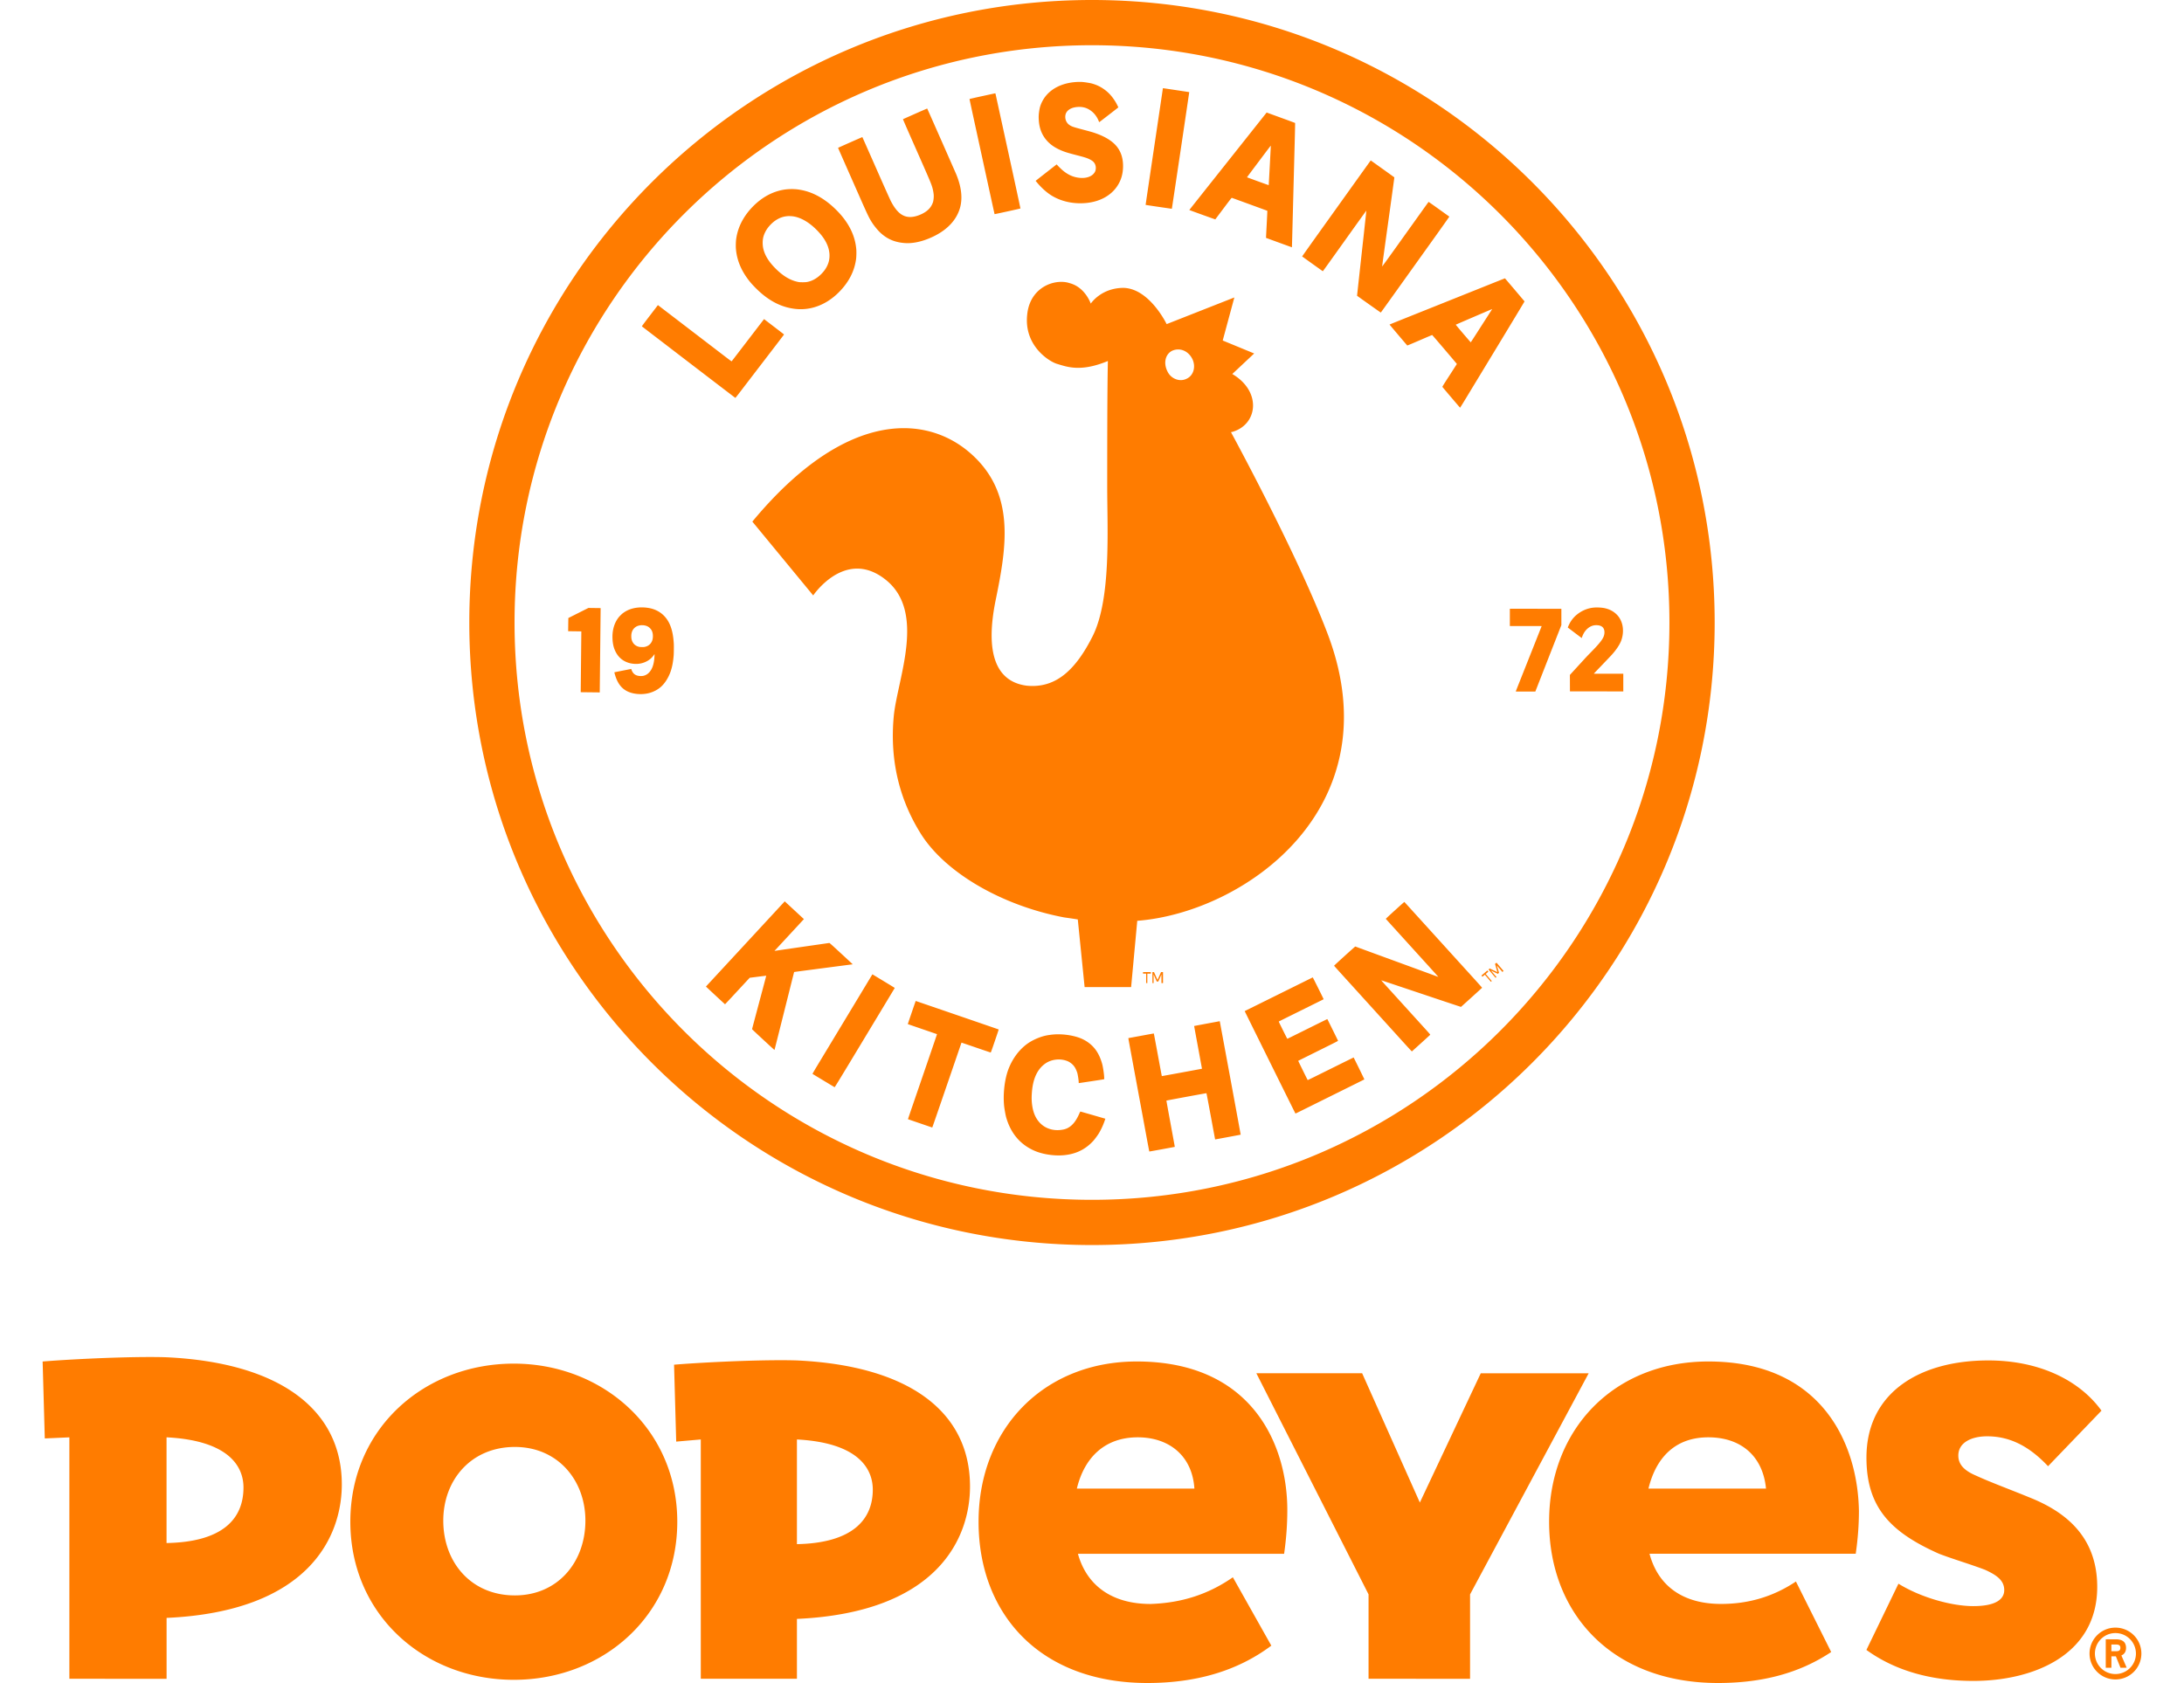 <?xml version="1.0" encoding="UTF-8"?> <svg xmlns="http://www.w3.org/2000/svg" height="1927" viewBox="282.92 263.219 1439.99 1155.037" width="2500"><path d="m1125.581 363.25c.018 0 .018.036.018.072 0 .107-.305 6.208-.7 13.564s-.717 13.386-.735 13.404c-.162 0-14.839-5.33-14.892-5.401-.018-.036 3.23-4.396 7.213-9.69 8.02-10.675 8.97-11.949 9.096-11.949zm-131.071-43.816c-5.85 0-11.412 1.274-15.915 3.66-5.042 2.692-8.684 6.639-10.694 11.663-.574 1.417-.88 2.584-1.202 4.593-.359 2.315-.449 3.912-.305 6.226.323 5.168 1.776 9.295 4.521 12.901 2.8 3.66 6.603 6.334 11.986 8.433 2.117.826 3.983 1.382 9.15 2.728 4.666 1.202 6.12 1.632 7.519 2.153 1.758.664 3.355 1.579 4.216 2.404 1.328 1.274 1.938 3.122 1.687 5.114-.108.95-.34 1.579-.843 2.35-1.525 2.369-4.683 3.696-8.523 3.696-.987 0-2.01-.09-3.086-.269-3.643-.61-6.765-2.117-10.048-4.808-1.04-.88-2.8-2.566-3.714-3.589-.305-.34-.592-.628-.628-.628-.036.018-10.694 8.325-13.53 10.586l-.878.682.753.897c3.392 4.091 7.25 7.5 10.874 9.6 5.526 3.211 12.129 4.898 19 4.898a42.4 42.4 0 0 0 4.523-.233c9.079-.97 16.453-5.024 20.76-11.394 2.69-3.983 4-8.307 4.09-13.457.108-6.262-1.74-11.376-5.526-15.251-3.068-3.14-7.734-5.814-13.69-7.841-1.867-.646-3.05-.987-9.097-2.584-5.634-1.507-6.621-1.83-7.931-2.62-1.005-.592-1.615-1.148-2.207-2.01-1.49-2.099-1.597-5.256-.251-7.212 1.4-2.046 4.055-3.266 7.625-3.499.377-.036.736-.036 1.095-.036 3.391 0 6.352 1.148 9.043 3.535 1.794 1.56 3.427 3.983 4.324 6.387.108.288.251.52.305.52.108-.017 12.112-9.312 12.74-9.85l.34-.305-.645-1.292c-.808-1.65-1.22-2.35-2.118-3.714-2.17-3.283-4.467-5.634-7.482-7.697-2.44-1.669-4.934-2.817-7.984-3.66-1.22-.341-5.132-.952-6.496-1.023-.556-.054-1.166-.054-1.758-.054zm57.22 4.324c-.108 0-.18.036-.18.108s-2.674 18.068-5.94 40.03c-3.265 21.944-5.92 39.904-5.902 39.94.071.072 17.655 2.656 17.996 2.656.072-.054 11.968-79.97 11.932-80.043-.036-.035-17.081-2.601-17.799-2.673-.054 0-.072-.018-.108-.018zm-115.23 3.517c-.107 0-4.09.861-8.863 1.902-4.81 1.04-8.739 1.956-8.756 2.01s1.74 8.289 3.929 18.3c10.586 48.59 13.224 60.647 13.26 60.701.43 0 17.691-3.786 17.745-3.894.018-.071-1.884-8.953-4.234-19.754-2.351-10.82-6.173-28.332-8.487-38.918s-4.253-19.504-4.325-19.79c-.09-.396-.161-.557-.269-.557zm-46.669 10.442c-.107 0-3.786 1.597-8.271 3.589-4.522 2.01-8.272 3.678-8.326 3.696-.09.036 2.62 6.244 9.133 20.975 9.51 21.531 10.371 23.559 11.143 26.448.412 1.543.681 3.14.807 4.611.108 1.435-.144 3.84-.52 4.988-.951 2.817-2.692 5.024-5.383 6.765-2.692 1.758-6.244 3.068-9.097 3.301-.395.036-.79.054-1.184.054-5.33 0-9.366-3.391-13.278-11-.52-1.022-4.163-9.132-8.092-18.031-9.76-22.142-11.376-25.748-11.412-25.802-.161 0-16.668 7.303-16.668 7.374s2.565 5.904 15.071 34.235c5.509 12.452 6.334 14.139 8.47 17.404 1.381 2.1 3.803 5.042 5.382 6.514 4.79 4.467 10.048 6.71 16.866 7.195.61.036 1.256.071 1.884.071 5.706 0 12.255-1.776 18.822-5.131 8.972-4.576 14.893-11.143 17.153-19.037 1.92-6.693.987-14.66-2.727-23.47-.323-.753-4.163-9.455-8.505-19.324-4.36-9.886-8.666-19.629-9.563-21.657-.915-2.027-1.669-3.732-1.705-3.768zm232.915 2.728s-11.484 14.462-25.515 32.153c-25.497 32.135-27.578 34.737-27.578 34.809.018 0 .054-.054.072-.054.072.108 17.584 6.424 17.799 6.424.018-.036 2.53-3.392 5.58-7.447 4.952-6.585 5.509-7.32 5.742-7.32h.036c.897.287 24.276 8.81 24.33 8.881.036.054-.161 4.235-.43 9.313-.27 5.06-.485 9.222-.467 9.258.036.054 17.691 6.477 17.781 6.477.018 0 .359-13.385.79-29.695.43-16.328.933-35.508 1.112-42.596.197-7.105.305-12.954.287-13.008-.036-.072-4.45-1.705-9.797-3.643zm-327.724 71.07c.467 0 .987.037 1.687.073 6.351.466 13.331 4.719 19.521 11.824 5.258 6.01 7.429 12.362 6.298 18.337-.448 2.423-1.65 5.042-3.337 7.231-2.638 3.463-6.226 6.119-9.69 7.231-1.83.574-2.78.718-5.077.718h-.108c-1.955-.018-2.242-.036-3.319-.27-5.221-1.112-10.191-4.108-15.233-9.186-4.504-4.522-7.16-8.756-8.29-13.224-.592-2.386-.682-5.221-.215-7.643.466-2.459 1.884-5.401 3.696-7.608 3.517-4.342 7.913-6.926 12.578-7.392.574-.072 1.023-.09 1.49-.09zm1.848-18.534c-.412 0-1.04.018-1.615.036-5.58.233-11.304 2.01-16.381 5.06-5.975 3.588-11.591 9.258-15.216 15.377-2.583 4.342-4.216 8.971-4.898 13.96-.215 1.56-.305 4.826-.162 6.512.557 7.034 3.105 13.744 7.626 20.042 1.884 2.656 3.66 4.683 6.531 7.518 7.213 7.106 14.767 11.448 22.877 13.134 2.548.539 5.024.808 7.446.808 2.96 0 5.868-.395 8.774-1.184 6.585-1.813 12.632-5.527 17.925-11 6.424-6.656 10.156-13.977 11.268-22.212.215-1.526.287-4.791.162-6.478-.808-10.478-5.993-20.131-15.52-28.96-6.101-5.651-12.668-9.491-19.415-11.321-2.458-.664-5.257-1.13-7.303-1.22-.628-.036-1.399-.072-1.704-.072zm397.287-19.647c-.017 0-4.808 6.674-10.64 14.82a31696.842 31696.842 0 0 1 -23.54 32.907c-7.106 9.94-12.901 18.105-12.865 18.14.071.108 14.085 10.138 14.174 10.156.036 0 1.795-2.386 3.876-5.311 2.1-2.925 8.792-12.29 14.875-20.814 5.974-8.36 10.89-15.197 11.106-15.448 0 .107-.143 1.525-.323 3.23-.197 1.758-.825 7.535-1.4 12.828-3.696 33.517-4.647 42.291-4.629 42.345.126.162 16.149 11.537 16.274 11.537.09-.053 2.53-3.445 20.635-28.78 4.898-6.854 12.864-17.996 17.691-24.743s8.72-12.29 8.702-12.308c-.036-.036-3.23-2.315-7.105-5.096-3.84-2.763-7.034-5.006-7.141-5.006-.054.036-3.086 4.234-6.729 9.348-3.66 5.114-10.801 15.108-15.88 22.213-6.225 8.702-9.168 12.74-9.258 12.74-.017-.108 1.867-13.888 4.2-30.629 2.332-16.758 4.216-30.484 4.18-30.52-.036-.09-16.13-11.591-16.203-11.61zm83.273 102.004c.035 0 0 .09-.054.18-.072.107-1.292 2.009-2.71 4.216s-4.647 7.23-7.177 11.178-4.647 7.177-4.683 7.231c-.072 0-2.404-2.691-5.221-5.993-2.835-3.32-5.114-6.064-5.096-6.082.108-.108 24.636-10.64 24.94-10.73zm-215.385 27.704c3.822 0 7.41 2.278 9.474 6.064 2.817 5.168 1.418 11.717-3.75 14.067a8.812 8.812 0 0 1 -3.911.915c-3.733 0-7.5-2.278-9.223-6.082-2.817-5.634-1.417-11.735 3.284-14.067a10.08 10.08 0 0 1 4.126-.897zm-356.97-30.431-5.526 7.23c-4.217 5.491-5.508 7.267-5.455 7.34s3.14 2.44 6.837 5.274 9.06 6.926 11.896 9.115c23.953 18.374 45.251 34.648 45.359 34.701.125 0 1.148-1.274 3.66-4.557 3.158-4.145 7.357-9.6 24.833-32.422 2.71-3.553 4.934-6.478 4.934-6.514 0-.054-2.548-2.027-5.67-4.414a1085.456 1085.456 0 0 1 -6.854-5.239l-1.184-.915-6.442 8.397c-3.534 4.612-8.505 11.125-11.052 14.426-2.53 3.32-4.665 6.083-4.737 6.137h-.018c-.18 0-1.723-1.13-6.783-5.024-8.594-6.585-28.134-21.55-35.957-27.542a2298.578 2298.578 0 0 1 -6.961-5.33zm581.182-18.374c-.071 0-6.172 2.423-13.582 5.401-11.34 4.54-34.163 13.69-60 24.025-3.087 1.238-5.617 2.28-5.599 2.315.018.09 12.022 14.264 12.165 14.354.144 0 3.93-1.597 8.505-3.57 4.611-2.01 8.451-3.625 8.577-3.625.143.018 16.956 19.755 16.938 19.88-.018.037-2.261 3.535-5.024 7.806-3.804 5.885-4.988 7.787-4.917 7.895.126.233 12.004 14.228 12.13 14.282.071 0 1.453-2.19 3.499-5.562 1.866-3.086 11.806-19.468 22.087-36.424s18.678-30.88 18.66-30.951c-.053-.09-13.313-15.772-13.439-15.826zm-592.215 238.046c.646 0 1.363.054 1.83.144 1.417.25 2.53.771 3.48 1.633 1.526 1.4 2.226 3.05 2.28 5.418.053 2.153-.413 3.786-1.418 5.15-.969 1.274-2.26 2.1-4.001 2.512-.467.107-.628.143-1.31.143h-.754c-1.579-.018-1.92-.071-2.924-.43-2.297-.844-3.786-2.674-4.27-5.204-.144-.717-.18-2.314-.073-3.104.27-2.063 1.113-3.624 2.548-4.755.987-.771 2.046-1.202 3.427-1.4.305-.07.736-.107 1.185-.107zm655.285-12.165c-.61 0-1.202.018-1.74.054-4.432.34-8.595 2.045-12.13 4.97a19.837 19.837 0 0 0 -5.113 6.477c-.467.97-.987 2.171-.951 2.279.018.054 9.473 7.195 9.527 7.195.018 0 .072-.143.126-.34.18-.575.592-1.598.915-2.244 1.56-3.176 4.252-5.472 7.177-6.064a9.728 9.728 0 0 1 1.812-.162c.951 0 1.902.126 2.62.377 1.345.467 2.17 1.256 2.637 2.512s.413 2.996-.107 4.54c-.826 2.404-3.086 5.257-8.918 11.196-2.243 2.278-2.978 3.05-5.993 6.351-1.363 1.49-3.714 4.055-5.239 5.724s-2.87 3.122-2.96 3.248l-.18.215.018 5.616.018 5.634 18.301.018 18.302.018v-12.13h-10.12c-5.562 0-10.12-.017-10.12-.035s2.261-2.404 5.043-5.293c6.297-6.585 6.8-7.106 7.446-7.841 2.745-3.068 4.916-6.262 6.01-8.81 1.633-3.822 1.974-8.397.916-12.201-.718-2.584-2.01-4.827-3.822-6.585-2.279-2.207-4.988-3.589-8.38-4.288-1.417-.27-3.337-.431-5.095-.431zm-59.713.88v11.86h12.056c7.77 0 9.779.017 9.76.071-.017.036-1.327 3.355-2.924 7.393-10.622 26.752-14.856 37.41-14.856 37.464 0 .018 2.26.036 5.31.036h1.418l6.729-.018 8.917-22.787 8.936-22.788v-11.196zm-632.211-.557-6.89 3.463-6.89 3.463-.072 4.521-.054 4.522 4.522.054 4.521.072-.215 20.867-.216 20.867 6.532.072 6.53.072.306-28.942.305-28.923-4.199-.054zm36.046-.377c-.412 0-.771 0-1.04.036-4.055.27-7.339 1.274-10.228 3.158-1.076.7-1.614 1.13-2.655 2.153-1.256 1.238-2.028 2.225-2.853 3.66-1.992 3.463-2.925 7.608-2.763 12.22.125 3.588.753 6.387 2.01 8.953 1.74 3.57 4.324 6.01 7.787 7.41 1.704.682 3.23 1.023 5.275 1.166.394.036.79.036 1.184.036 2.189 0 4.288-.448 6.28-1.327 1.956-.862 3.553-2.028 4.844-3.481.467-.539 1.095-1.346 1.292-1.705.054-.09.126-.18.162-.18.054.019 0 1.257-.108 2.656-.287 3.643-1.148 6.585-2.548 8.613-1.4 2.045-3.068 3.211-5.185 3.642-.359.072-.97.108-1.561.108a9.47 9.47 0 0 1 -1.059-.054c-1.633-.18-2.889-.736-3.822-1.687-.628-.646-1.184-1.615-1.543-2.673l-.161-.449c-.09 0-11.52 2.261-11.537 2.279-.054.054.25 1.238.592 2.315 1.794 5.723 4.665 9.24 9.097 11.124 2.404 1.023 5.365 1.543 8.325 1.543 2.225 0 4.45-.287 6.442-.897 2.799-.843 5.347-2.225 7.374-4.001 2.763-2.422 5.203-6.226 6.693-10.46 1.112-3.177 1.776-6.622 2.153-11.233.107-1.435.161-6.513.09-7.877-.323-5.203-1.005-8.881-2.315-12.29-2.763-7.196-8.451-11.61-16.13-12.525-.952-.161-2.764-.233-4.092-.233zm587.014 243.842-1.023.86 1.633 5.617-5.293-2.494-.808.7 4.863 5.687.61-.52-3.822-4.468 4.755 2.261.807-.7-1.489-5.042 3.804 4.468.807-.682zm-6.298 5.364-4.055 3.463.7.808 1.632-1.382 4.163 4.863.61-.52-4.162-4.881 1.83-1.561zm-230.869 1.077h-5.383v1.076h2.154v6.46h.807v-6.46h2.422zm8.344 0h-1.346l-2.422 5.383-2.423-5.383h-1.076v7.536h.807v-5.921l2.153 4.844h1.077l2.153-4.844v5.92h1.077zm-69.815-473.687c-9.905 0-21.8 6.854-23.362 22.41-2.35 21.119 14.534 31.902 20.168 33.786 3.642 1.04 8.164 2.8 14.749 2.8 5.275 0 11.878-1.131 20.436-4.684-.466 19.235-.466 63.804-.466 86.323 0 29.551 2.817 76.471-9.85 102.255-11.735 23.469-24.672 34.45-41.43 34.45a39.49 39.49 0 0 1 -4.073-.215c-21.101-2.817-28.619-22.518-21.101-59.104 7.5-36.603 13.6-73.188-17.369-100.389-11.824-10.37-27.398-17.225-45.753-17.225-28.96 0-64.845 17.028-103.907 64.127l41.753 50.67s12.363-18.409 30.18-18.409c5.975 0 12.578 2.082 19.54 7.626 27.685 22.051 8.45 67.088 5.633 92.89-3.283 33.3 5.168 60.053 18.302 81.154 16.884 27.201 56.286 49.72 98.505 57.704 3.284.466 6.567.933 9.384 1.4l4.683 46.435h31.902l4.217-45.503c73.188-5.634 176.377-77.405 130.408-197.495-21.047-55.21-65.904-137.459-66.137-137.908h.466c17.835-4.7 21.119-27.685.467-39.868l15.018-14.085-21.585-8.9 7.984-29.551-46.453 18.301s-11.717-24.384-29.552-24.869c-15.485 0-22.518 10.802-22.518 10.802s-3.75-11.25-14.552-14.067c-1.704-.574-3.642-.861-5.687-.861zm-189.727 425.152-27.04 29.247-27.039 29.228 6.513 6.083c3.589 3.337 6.55 6.064 6.603 6.064.054 0 3.876-4.09 8.505-9.097l8.415-9.079 5.634-.717c3.033-.377 5.527-.682 5.688-.682h.018c.036.036-2.153 8.254-4.845 18.284-2.673 10.047-4.88 18.319-4.88 18.39 0 .162 15.233 14.265 15.395 14.265.054-.054 2.87-11.268 10.317-40.963 1.722-6.872 3.14-12.524 3.158-12.542.018-.036 39.671-5.221 40.21-5.275.035 0-3.517-3.302-7.877-7.32-6.819-6.299-7.949-7.321-8.182-7.321-.251.018-36.19 5.203-37.213 5.383l-.431.071 10.102-10.909 10.101-10.927-6.585-6.1zm425.135.395c-.072 0-2.96 2.565-6.424 5.723-3.678 3.338-6.333 5.814-6.298 5.886.018.053 5.311 5.903 11.753 12.99 6.423 7.087 14.533 16.023 17.996 19.845s6.28 6.962 6.28 6.98c-.071 0-1.13-.377-2.404-.844-1.31-.484-14.085-5.15-28.421-10.407-14.318-5.239-26.089-9.545-26.143-9.581-.215 0-14.605 13.044-14.551 13.206.018.072 3.552 4.001 7.84 8.72 4.307 4.737 13.583 14.964 20.617 22.733 7.051 7.77 15.52 17.1 18.804 20.742 3.301 3.642 6.046 6.603 6.1 6.603.108-.036 12.47-11.232 12.614-11.43.072-.107-.664-.986-4.414-5.113-8.738-9.617-25.55-28.17-27.309-30.09a130.64 130.64 0 0 1 -1.848-2.081c0-.018 0-.018.036-.018.126 0 .664.143 1.328.376.807.27 13.098 4.378 27.327 9.151 14.21 4.773 25.873 8.649 25.963 8.649.09-.018 14.426-13.009 14.497-13.134.018-.036-2.547-2.943-5.723-6.442-5.993-6.585-23.344-25.73-38.685-42.632-4.898-5.4-8.9-9.814-8.935-9.832zm-365.009 49.701-13.528 22.428c-7.447 12.345-16.723 27.704-20.599 34.127-5.544 9.17-7.033 11.699-6.925 11.77.52.342 15.053 9.098 15.161 9.134.108 0 2.96-4.648 9.76-15.898 5.294-8.774 14.535-24.079 20.545-34.055 6.011-9.958 10.945-18.14 10.945-18.176.018-.036-3.301-2.081-7.374-4.54s-7.518-4.539-7.68-4.647zm302.155 2.1c-.035 0-3.732 1.83-8.181 4.036s-14.929 7.393-23.29 11.538-15.215 7.535-15.233 7.553c-.018.036 34.63 70.013 34.773 70.192.018.036.035.054.09.054.16 0 .61-.215 1.92-.861 1.058-.52 11.68-5.778 23.594-11.699 11.932-5.903 21.71-10.765 21.746-10.82s-7.248-14.946-7.374-15.035c-.036 0-5.257 2.566-11.591 5.706-6.37 3.157-13.44 6.656-15.718 7.787-2.243 1.112-4.127 1.991-4.216 1.991-.126-.107-6.532-13.134-6.496-13.188.018-.035 6.19-3.104 13.709-6.836 12.057-5.975 13.672-6.8 13.618-6.944-.036-.161-7.285-14.82-7.338-14.874-.072 0-1.956.915-18.374 9.061-4.898 2.44-8.971 4.432-9.043 4.45-.108 0-.915-1.561-3.05-5.867-2.512-5.078-2.925-5.922-2.8-5.993.073-.054 6.998-3.5 15.414-7.662 8.397-4.163 15.287-7.572 15.305-7.608.071-.053-7.357-14.982-7.465-14.982zm-272.424 16.166c-.017.018-1.256 3.57-2.745 7.93s-2.691 7.931-2.673 7.949 4.54 1.579 10.03 3.463 9.994 3.427 10.012 3.445c.018 0-2.781 8.236-6.226 18.266-3.427 10.047-7.949 23.146-9.994 29.138-2.064 5.993-3.733 10.928-3.715 10.946.09.053 16.562 5.705 16.651 5.705.09-.018 1.454-3.983 14.085-40.783 3.284-9.582 5.975-17.44 5.993-17.459.072 0 4.504 1.507 9.905 3.356 5.454 1.866 9.976 3.409 10.083 3.409.18 0 .52-.933 2.89-7.86 1.488-4.341 2.673-7.912 2.637-7.948-.09-.072-56.86-19.557-56.933-19.557zm208.495 13.923c-.054 0-.126 0-.198.018-.161.036-4.109.772-8.774 1.633-4.647.88-8.487 1.597-8.487 1.615s1.203 6.603 2.692 14.659 2.691 14.641 2.691 14.66c-.036.053-27.29 5.059-27.542 5.059-.036-.018-1.274-6.603-2.745-14.623-1.49-8.02-2.71-14.606-2.745-14.624-.162 0-4.055.7-8.774 1.58l-8.72 1.596.125.844c.072.448 2.458 13.403 5.293 28.762 2.853 15.359 6.011 32.476 7.034 38.038s1.902 10.138 1.956 10.174c.358 0 17.404-3.122 17.476-3.194.018-.018-1.292-7.16-2.889-15.861-1.615-8.703-2.889-15.844-2.87-15.88.07-.09 27.039-5.078 27.47-5.078.053.036 1.399 7.178 3.014 15.88 1.597 8.702 2.924 15.843 2.942 15.843.198 0 17.495-3.212 17.53-3.265.018-.018-3.193-17.53-7.14-38.9s-7.196-38.882-7.196-38.936c-.036.018-.072 0-.143 0zm-110.743 8.954c-.987 0-1.955.035-2.906.107-1.74.126-4.432.503-5.796.826-4.306.986-9.007 3.086-12.47 5.562-6.639 4.79-11.842 12.578-14.175 21.226-1.722 6.406-2.386 14.103-1.794 20.975.197 2.135 1.005 6.764 1.507 8.451 3.122 10.837 9.6 18.481 19.27 22.733 4.666 2.046 10.838 3.248 16.616 3.248h.789c9.545-.18 17.135-3.48 23.074-10.012.987-1.076 3.176-4.073 3.93-5.365a46.994 46.994 0 0 0 3.93-8.648l.394-1.166-8.487-2.459c-4.665-1.345-8.559-2.458-8.63-2.458-.072 0-.323.449-.646 1.167-2.315 5.364-4.863 8.54-8.218 10.209-1.274.646-2.548.987-4.414 1.22-.825.108-1.65.162-2.458.162-4.683 0-8.954-1.74-12.022-4.953-2.78-2.906-4.467-6.62-5.239-11.447-.449-2.853-.556-5.473-.34-8.738.61-9.797 3.606-16.508 9.15-20.49 2.62-1.885 5.975-2.872 9.33-2.872 1.74 0 3.499.27 5.15.826 1.274.43 2.153.897 3.265 1.74 2.01 1.507 3.212 3.373 4.288 6.567.306.915.933 4.863.97 6.1.017.539.035.97.071.988.126 0 4.02-.575 8.738-1.292 7.446-1.13 8.72-1.328 8.738-1.454.018-.071-.018-.915-.09-1.884-.143-2.422-.86-6.926-1.399-8.774-1.866-6.53-4.826-11.07-9.348-14.372-2.315-1.686-4.683-2.87-7.715-3.822-4.02-1.22-8.667-1.901-13.063-1.901zm23.2-678.79c218.811 0 396.193 177.38 396.193 396.192s-177.382 396.193-396.193 396.193-396.193-177.382-396.193-396.193 177.382-396.193 396.193-396.193zm0-31.042c-235.946 0-427.233 191.27-427.233 427.234 0 235.947 191.269 427.234 427.233 427.234 235.947 0 427.234-191.27 427.234-427.234-.018-235.964-191.287-427.234-427.234-427.234zm31.415 986.425c21.266 0 37.395 12.465 38.847 35.183h-80.643c5.138-21.244 19.055-35.183 41.796-35.183zm391.461 0c21.982 0 37.373 12.465 39.584 35.183h-80.642c5.138-21.244 18.34-35.183 41.058-35.183zm-1057.844 0c42.51 2.189 52.786 19.792 52.786 34.446 0 21.266-13.94 37.395-52.786 38.11zm432.52 1.474c41.796 2.211 52.049 19.792 52.049 34.446 0 20.53-13.917 36.658-52.049 37.395zm-193.52 5.138c29.331 0 48.386 22.718 48.386 50.574 0 28.594-19.055 51.312-48.385 51.312-30.046 0-49.123-22.718-49.123-51.312 0-27.856 19.055-50.574 49.123-50.574zm1097.139 135.327h-.067.022zm-1.743.268h2.391c.804 0 1.34 0 1.43.022.915.068 1.451.29 1.809.648.357.358.536.827.536 1.586 0 1.05-.335 1.653-.983 1.988-.156.09-.492.202-.693.246-.469.09-.76.112-2.211.112h-2.279v-2.301zm-1.094-3.596h-.179c-1.296 0-2.346.022-2.346.022h-.245v19.502h3.887v-7.818h3.06c.268.67 2.01 4.98 2.77 6.857l.313.804.067.157h2.033c1.474 0 1.854-.023 1.854-.023l.38-.022-.157-.335-2.904-6.702c-.246-.603-.469-1.072-.58-1.34h-.023c.804-.335 1.474-.804 1.966-1.385.715-.827 1.094-1.81 1.228-3.038v-.112a8.126 8.126 0 0 0 0-1.474c-.134-1.206-.469-2.145-1.072-2.949a7.028 7.028 0 0 0 -.826-.804c-.983-.737-2.257-1.14-3.977-1.296-.223-.022-2.881-.022-5.004-.022h-.245zm3.596-4.267h.29c7.752 0 14.03 6.3 14.052 14.05 0 7.775-6.3 14.074-14.074 14.074-7.773 0-14.073-6.3-14.073-14.073.022-7.662 6.165-13.895 13.805-14.051zm-1347.977-189.454c-24.997 0-58.75 1.81-73.94 3.083l1.474 52.786 16.865-.737v165.685l66.703.023v-41.796c97.508-4.4 120.227-55.712 120.227-91.633 0-51.312-42.51-83.568-120.227-87.232-3.417-.134-7.148-.179-11.102-.179zm432.498 2.19c-24.84 0-58.014 1.809-73.204 3.082l1.475 52.786 16.865-1.474v164.211l65.966.022v-41.08c96.77-4.401 118.752-55.713 118.752-90.896 0-51.312-41.795-82.854-118.752-86.495a344.237 344.237 0 0 0 -11.102-.157zm398.9 8.935-72.578.022 76.979 151.746v57.924l69.652.023v-57.924l81.38-151.746-74.053.022-41.774 88.684zm516.58 174.598c-9.695.157-17.49 8.065-17.49 17.782 0 9.829 7.952 17.781 17.78 17.781s17.782-7.952 17.782-17.781-7.952-17.782-17.781-17.782zm-1098.635-181.187c-61.588 0-112.163 44.722-112.163 108.499s50.575 108.498 112.163 108.498 112.162-44.722 112.162-108.498-51.312-108.499-112.162-108.499zm1011.648-2.19c-46.934 0-83.569 21.982-83.569 66.704 0 34.468 16.866 51.312 49.837 65.988 9.54 3.664 21.982 7.327 31.52 10.99 8.064 3.664 13.18 7.328 13.18 13.94 0 5.875-5.116 10.99-21.266 10.99-14.654 0-35.92-5.852-51.312-15.39l-21.981 45.458c21.266 15.392 46.91 21.267 73.315 21.267 41.058 0 85.043-17.603 85.043-64.514 0-35.183-22.718-52.05-46.911-61.588-12.465-5.138-26.382-10.253-35.92-14.654-8.802-3.663-12.465-8.064-12.465-13.917 0-8.801 8.801-13.202 19.792-13.202 16.865 0 30.045 8.064 41.773 20.53l36.657-38.133c-15.39-21.288-43.247-34.468-77.693-34.468zm-584.266.716c-63.777 0-108.499 46.196-108.499 109.973 0 63.04 41.796 110.687 115.826 110.687 32.994 0 61.587-8.064 85.043-25.644l-26.382-46.911c-16.866 11.727-35.183 17.602-56.45 18.317-27.119 0-43.984-13.18-49.86-34.446h141.47c1.453-10.276 2.19-19.792 2.19-30.068.022-44.721-24.17-101.908-103.338-101.908zm392.198 0c-64.513 0-109.235 46.196-109.235 109.973 0 63.04 43.247 110.687 115.825 110.687 30.068 0 55.713-6.59 77.716-21.266l-24.192-48.385c-15.392 10.275-32.257 15.39-51.334 15.39-26.382 0-43.248-12.464-49.123-34.445h141.492c1.475-10.276 2.19-19.792 2.19-29.33-.715-45.437-24.908-102.624-103.339-102.624z" fill="#ff7c00"></path></svg> 